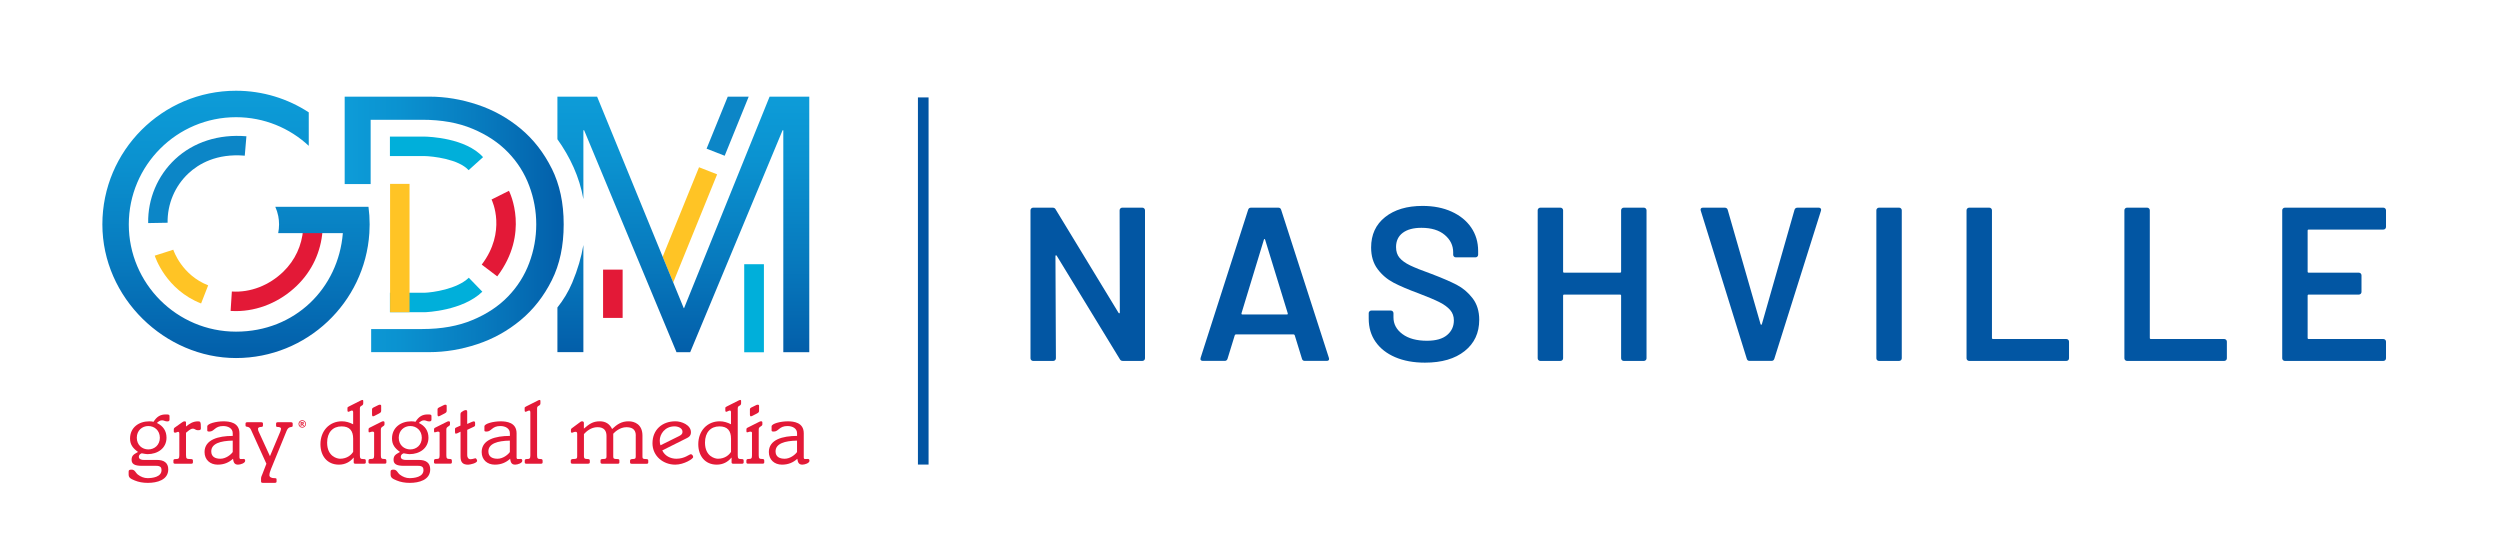 <?xml version="1.0" encoding="UTF-8"?><svg xmlns="http://www.w3.org/2000/svg" xmlns:xlink="http://www.w3.org/1999/xlink" viewBox="0 0 939.48 208.08"><defs><style>.cls-1{fill:url(#New_Gradient_Swatch_1);}.cls-1,.cls-2,.cls-3,.cls-4,.cls-5,.cls-6,.cls-7,.cls-8{stroke-width:0px;}.cls-2{fill:url(#New_Gradient_Swatch_1-3);}.cls-3{fill:url(#New_Gradient_Swatch_1-2);}.cls-9{fill:none;stroke:#0255a3;stroke-miterlimit:10;stroke-width:4px;}.cls-4{fill:#0c86c7;}.cls-5{fill:#e31937;}.cls-6{fill:#ffc425;}.cls-7{fill:#0256a3;}.cls-8{fill:#00afda;}</style><linearGradient id="New_Gradient_Swatch_1" x1="88.69" y1="34.1" x2="88.69" y2="134.55" gradientUnits="userSpaceOnUse"><stop offset="0" stop-color="#0d9cd8"/><stop offset=".25" stop-color="#0b92d0"/><stop offset=".65" stop-color="#0779bd"/><stop offset=".99" stop-color="#035faa"/></linearGradient><linearGradient id="New_Gradient_Swatch_1-2" x1="256.79" y1="36.33" x2="256.79" y2="132.34" xlink:href="#New_Gradient_Swatch_1"/><linearGradient id="New_Gradient_Swatch_1-3" x1="129.53" y1="84.34" x2="211.83" y2="84.34" xlink:href="#New_Gradient_Swatch_1"/></defs><g id="Layer_1"><path class="cls-5" d="m59.01,172.84c2.52,0,4.22,1.02,4.22,3.54,0,3.99-4.19,5.08-7.7,5.08-1.84,0-3.47-.31-4.87-.89-1.67-.68-2.32-1.09-2.32-2.28v-1.06c0-.55.27-.75,1.12-.75,1.26,0,1.46,1.19,2.35,1.87,1.06.82,2.35,1.33,3.61,1.33,1.77,0,5.28-.37,5.28-3.03,0-.95-.37-1.6-2.01-1.6h-5.42c-2.76,0-3.82-.72-3.82-2.28,0-1.77,1.06-2.11,2.42-2.93-1.87-1.36-3-2.69-3-5.04,0-4.16,3.34-6.47,7.19-6.47.61,0,1.09.03,1.64.17,1.26-2.01,2.62-2.76,4.6-2.76,1.19,0,1.4.1,1.4.68v1.26c0,.55-.31.68-.89.68-.75,0-1.23-.41-1.91-.41-.89,0-1.43.54-1.94.99,2.32,1.12,3.61,2.96,3.61,5.55,0,3.99-3.37,6.17-7.09,6.17-.78,0-2.04-.31-2.18-.31s-1.12.34-1.12,1.33c0,.82.85,1.16,1.87,1.16h4.94Zm-3.27-3.95c2.32,0,4.33-1.67,4.33-4.39s-2.01-4.4-4.33-4.4-4.33,1.67-4.33,4.4,2.01,4.39,4.33,4.39Z"/><path class="cls-5" d="m69.91,171.1c0,1.23.24,1.4,1.53,1.4.85,0,1.06.14,1.06.58v.68c0,.34-.2.51-.65.51h-6.03c-.44,0-.65-.17-.65-.51v-.68c0-.44.2-.58,1.06-.58s1.16-.24,1.16-1.4v-8.07c0-.58-.14-.75-.48-.75-.31,0-.65.31-1.06.31s-.54-.14-.54-.48v-.78c0-.24.07-.44.41-.68l2.62-1.87c.37-.27.65-.44,1.02-.44s.54.1.54.44v1.5c1.26-.99,2.49-1.94,4.53-1.94.89,0,1.06.17,1.06,2.62,0,.48-.2.71-.99.71-1.23,0-1.09-.58-2.08-.58-.85,0-1.87,1.02-2.52,1.53v8.48Z"/><path class="cls-5" d="m89.98,171.85c0,.41.17.65.41.65.34,0,.75-.03,1.16-.03s.58.2.58.71c0,.85-1.74,1.43-2.69,1.43-1.43,0-1.7-.99-1.87-2.21-1.57,1.43-3.41,2.21-5.76,2.21-2.86,0-4.94-1.84-4.94-4.74,0-4.67,5.18-6.06,10.59-6.06v-1.02c0-1.77-1.67-2.69-3.61-2.69-3.17,0-3.3,2.08-5.14,2.08-.68,0-.82-.14-.82-.44v-1.5c0-1.06,3.41-1.91,6.06-1.91,2.25,0,6.03.41,6.03,4.5v9.03Zm-2.52-6.27c-4.63.07-8.07,1.12-8.07,4.05,0,2.08,1.57,2.76,3.44,2.76,2.04,0,3.95-1.53,4.63-2.52v-4.29Z"/><path class="cls-5" d="m105.35,162.11c.2-.44.24-.75.24-1.06,0-.41-.61-.61-1.33-.61-.37,0-.51-.17-.51-.51v-.75c0-.34.2-.51.65-.51h4.94c.44,0,.65.17.65.51v.78c0,1.02-1.43-.2-2.28,1.94l-5.86,14.34c-.34.85-.61,1.64-.61,2.35,0,.65.68,1.09,1.77,1.09.75,0,.92.07.92.48v.78c0,.34-.2.51-.65.51h-4.53c-.44,0-.65-.17-.65-.51v-1.12c0-.61.31-1.16.48-1.6l1.53-3.95-5.76-12.71c-.78-1.77-2.08-.75-2.08-1.67v-.71c0-.34.2-.51.65-.51h5.25c.44,0,.65.17.65.51v.71c0,.37-.2.55-.75.55-.68,0-1.12.31-1.12.68,0,.51.14.78.31,1.19l4.19,9.13,3.92-9.33Z"/><path class="cls-5" d="m132.71,154.95c0-.48-.2-.68-.44-.68-.34,0-1.09.48-1.36.48s-.34-.24-.34-.51v-.92c0-.2.1-.37.48-.54l4.46-2.25c.24-.1.48-.24.65-.24.24,0,.34.1.34.34v.99c0,.31-.14.54-.34.68l-.61.37c-.2.14-.31.41-.31.75v17.68c0,1.16.27,1.4,1.16,1.4s1.06.14,1.06.58v.68c0,.34-.2.51-.65.51h-3.24c-.44,0-.65-.17-.65-.51v-1.77h-.07c-1.33,1.64-3.2,2.62-5.48,2.62-4.46,0-6.95-3.34-6.95-7.67,0-5.01,3.34-8.62,8.07-8.62,1.5,0,2.9.44,4.22,1.12v-4.5Zm0,9.91c0-2.96-1.29-4.63-4.36-4.63-3.27,0-5.42,2.25-5.42,6.1,0,5.28,3.85,6.06,4.87,6.06,2.66,0,4.26-1.5,4.91-2.59v-4.94Z"/><path class="cls-5" d="m140.62,162.85c0-.44-.14-.65-.65-.65-.41,0-.89.27-1.16.27s-.31-.17-.31-.41v-.75c0-.2.07-.41.34-.55,4.26-2.08,4.67-2.45,5.11-2.45.37,0,.54.14.54.44v.65c0,.34-.1.51-.48.75-.68.44-.89.61-.89,1.29v9.64c0,1.19.24,1.4,1.33,1.4.55,0,.75.17.75.68v.58c0,.34-.2.51-.65.51h-5.42c-.44,0-.65-.17-.65-.51v-.58c0-.51.24-.68.78-.68,1.09,0,1.33-.2,1.33-1.4v-8.25Zm-.82-8.93c0-.48.17-.65,1.23-1.12.89-.44,1.36-.72,1.67-.72.37,0,.54.14.54.41v1.91c0,.61-.37.78-1.46,1.33-.92.48-1.33.72-1.6.72s-.37-.27-.37-.61v-1.91Z"/><path class="cls-5" d="m157.45,172.84c2.52,0,4.22,1.02,4.22,3.54,0,3.99-4.19,5.08-7.7,5.08-1.84,0-3.47-.31-4.87-.89-1.67-.68-2.32-1.09-2.32-2.28v-1.06c0-.55.27-.75,1.12-.75,1.26,0,1.46,1.19,2.35,1.87,1.06.82,2.35,1.33,3.61,1.33,1.77,0,5.28-.37,5.28-3.03,0-.95-.37-1.6-2.01-1.6h-5.42c-2.76,0-3.82-.72-3.82-2.28,0-1.77,1.06-2.11,2.42-2.93-1.87-1.36-3-2.69-3-5.04,0-4.16,3.34-6.47,7.19-6.47.61,0,1.09.03,1.64.17,1.26-2.01,2.62-2.76,4.6-2.76,1.19,0,1.4.1,1.4.68v1.26c0,.55-.31.68-.89.68-.75,0-1.23-.41-1.91-.41-.89,0-1.43.54-1.94.99,2.32,1.12,3.61,2.96,3.61,5.55,0,3.99-3.37,6.17-7.09,6.17-.78,0-2.04-.31-2.18-.31s-1.12.34-1.12,1.33c0,.82.85,1.16,1.87,1.16h4.94Zm-3.27-3.95c2.32,0,4.33-1.67,4.33-4.39s-2.01-4.4-4.33-4.4-4.33,1.67-4.33,4.4,2.01,4.39,4.33,4.39Z"/><path class="cls-5" d="m165.23,162.85c0-.44-.14-.65-.65-.65-.41,0-.89.27-1.16.27s-.31-.17-.31-.41v-.75c0-.2.07-.41.34-.55,4.26-2.08,4.67-2.45,5.11-2.45.37,0,.54.14.54.44v.65c0,.34-.1.51-.48.75-.68.44-.89.61-.89,1.29v9.64c0,1.19.24,1.4,1.33,1.4.55,0,.75.17.75.68v.58c0,.34-.2.51-.65.51h-5.42c-.44,0-.65-.17-.65-.51v-.58c0-.51.24-.68.78-.68,1.09,0,1.33-.2,1.33-1.4v-8.25Zm-.82-8.93c0-.48.17-.65,1.23-1.12.89-.44,1.36-.72,1.67-.72.37,0,.55.14.55.41v1.91c0,.61-.37.78-1.47,1.33-.92.48-1.33.72-1.6.72s-.37-.27-.37-.61v-1.91Z"/><path class="cls-5" d="m173.03,162.24l-.61.31c-.58.27-.78.41-1.09.41-.27,0-.34-.2-.34-.58v-1.16c0-.24.07-.41.48-.58l1.57-.71v-4.09c0-.65.14-.85.65-1.16l.48-.31c.31-.2.75-.27.89-.27.31,0,.51.17.51.65v4.57l1.77-.78c.27-.1.54-.2.65-.2.34,0,.55.17.55.54v.85c0,.27-.14.48-.44.61l-2.52,1.19v9.54c0,.71.34,1.5,1.23,1.5.75,0,1.64-.37,1.84-.37.34,0,.65.68.65.95,0,.92-2.73,1.47-3.37,1.47-1.91,0-2.86-.78-2.86-3v-9.37Z"/><path class="cls-5" d="m194.12,171.85c0,.41.17.65.41.65.34,0,.75-.03,1.16-.03s.58.2.58.71c0,.85-1.74,1.43-2.69,1.43-1.43,0-1.7-.99-1.87-2.21-1.57,1.43-3.41,2.21-5.76,2.21-2.86,0-4.94-1.84-4.94-4.74,0-4.67,5.18-6.06,10.6-6.06v-1.02c0-1.77-1.67-2.69-3.61-2.69-3.17,0-3.3,2.08-5.14,2.08-.68,0-.82-.14-.82-.44v-1.5c0-1.06,3.41-1.91,6.06-1.91,2.25,0,6.03.41,6.03,4.5v9.03Zm-2.52-6.27c-4.63.07-8.07,1.12-8.07,4.05,0,2.08,1.57,2.76,3.44,2.76,2.04,0,3.95-1.53,4.63-2.52v-4.29Z"/><path class="cls-5" d="m199.3,154.95c0-.48-.2-.68-.44-.68-.34,0-1.09.48-1.36.48s-.34-.24-.34-.51v-.92c0-.2.1-.37.48-.54l4.46-2.25c.24-.1.48-.24.65-.24.24,0,.34.1.34.34v.99c0,.31-.14.54-.34.68l-.61.37c-.2.14-.31.41-.31.75v17.68c0,1.19.24,1.4,1.33,1.4.54,0,.75.17.75.68v.58c0,.34-.2.51-.65.51h-5.42c-.44,0-.65-.17-.65-.51v-.58c0-.51.24-.68.78-.68,1.09,0,1.33-.2,1.33-1.4v-16.15Z"/><path class="cls-5" d="m238.93,163.64c0-2.59-1.84-3.1-3.54-3.1-2.42,0-4.33,1.77-4.94,2.45v8.52c0,.82.24.99,1.36.99.78,0,.95.17.95.51v.85c0,.31-.27.41-.65.41h-5.79c-.41,0-.65-.17-.65-.55v-.68c0-.34.24-.55.95-.55,1.06,0,1.3-.17,1.3-.99v-7.67c0-1.87-.85-3.3-3.37-3.3s-4.29,1.7-5.11,2.59v8.38c0,.85.44.99,1.26.99.72,0,.95.17.95.61v.58c0,.41-.17.58-.72.58h-5.79c-.44,0-.65-.17-.65-.51v-.68c0-.37.37-.58.95-.58,1.23,0,1.46-.17,1.46-.99v-8.45c0-.61-.2-.78-.65-.78-.55,0-1.02.34-1.29.34-.31,0-.41-.17-.41-.37v-.61c0-.34.1-.55.41-.75l3.13-2.32c.17-.14.37-.24.65-.24.34,0,.68.17.68.58v2.18c1.94-1.67,3.3-2.76,6-2.76,2.18,0,3.71,1.02,4.6,2.9,1.94-1.81,3.54-2.9,6.23-2.9,2.25,0,5.18,1.19,5.18,5.35v7.84c0,.78.14.99,1.23.99.75,0,.95.17.95.58v.72c0,.31-.17.48-.61.48h-5.62c-.44,0-.61-.17-.61-.55v-.65c0-.37.37-.58.95-.58.95,0,1.19-.17,1.19-.99v-7.87Z"/><path class="cls-5" d="m245.2,166.53c0-4.91,3.51-8.21,8.62-8.21,2.28,0,5.83,1.36,5.83,4.12,0,1.57-1.06,1.98-2.32,2.59l-8.45,4.23c.92,2.04,3.07,3.13,5.28,3.13,3.17,0,4.84-1.7,5.48-1.7.34,0,.85.48.85,1.09s-3.41,2.83-6.75,2.83c-4.39,0-8.55-3.1-8.55-8.07Zm9.88-2.59c.95-.48,1.4-.89,1.4-1.64,0-1.5-1.77-2.08-3-2.08-3.68,0-5.55,3-5.55,5.31,0,.78.1,1.4.27,1.81l6.88-3.41Z"/><path class="cls-5" d="m274.71,154.95c0-.48-.2-.68-.44-.68-.34,0-1.09.48-1.36.48s-.34-.24-.34-.51v-.92c0-.2.1-.37.48-.54l4.46-2.25c.24-.1.48-.24.65-.24.24,0,.34.1.34.34v.99c0,.31-.14.54-.34.68l-.61.37c-.2.14-.31.41-.31.75v17.68c0,1.16.27,1.4,1.16,1.4s1.06.14,1.06.58v.68c0,.34-.2.51-.65.51h-3.24c-.44,0-.65-.17-.65-.51v-1.77h-.07c-1.33,1.64-3.2,2.62-5.49,2.62-4.46,0-6.95-3.34-6.95-7.67,0-5.01,3.34-8.62,8.07-8.62,1.5,0,2.9.44,4.22,1.12v-4.5Zm0,9.91c0-2.96-1.29-4.63-4.36-4.63-3.27,0-5.42,2.25-5.42,6.1,0,5.28,3.85,6.06,4.87,6.06,2.66,0,4.26-1.5,4.91-2.59v-4.94Z"/><path class="cls-5" d="m282.62,162.85c0-.44-.14-.65-.65-.65-.41,0-.89.27-1.16.27s-.31-.17-.31-.41v-.75c0-.2.07-.41.34-.55,4.26-2.08,4.67-2.45,5.11-2.45.37,0,.54.14.54.44v.65c0,.34-.1.51-.48.75-.68.44-.89.61-.89,1.29v9.64c0,1.19.24,1.4,1.33,1.4.55,0,.75.17.75.68v.58c0,.34-.2.51-.65.51h-5.42c-.44,0-.65-.17-.65-.51v-.58c0-.51.24-.68.78-.68,1.09,0,1.33-.2,1.33-1.4v-8.25Zm-.82-8.93c0-.48.17-.65,1.23-1.12.89-.44,1.36-.72,1.67-.72.37,0,.55.14.55.41v1.91c0,.61-.37.78-1.47,1.33-.92.48-1.33.72-1.6.72s-.37-.27-.37-.61v-1.91Z"/><path class="cls-5" d="m302.04,171.85c0,.41.17.65.41.65.34,0,.75-.03,1.16-.03s.58.2.58.71c0,.85-1.74,1.43-2.69,1.43-1.43,0-1.7-.99-1.87-2.21-1.57,1.43-3.41,2.21-5.76,2.21-2.86,0-4.94-1.84-4.94-4.74,0-4.67,5.18-6.06,10.6-6.06v-1.02c0-1.77-1.67-2.69-3.61-2.69-3.17,0-3.3,2.08-5.14,2.08-.68,0-.82-.14-.82-.44v-1.5c0-1.06,3.41-1.91,6.06-1.91,2.25,0,6.03.41,6.03,4.5v9.03Zm-2.52-6.27c-4.63.07-8.07,1.12-8.07,4.05,0,2.08,1.57,2.76,3.44,2.76,2.04,0,3.95-1.53,4.63-2.52v-4.29Z"/><path class="cls-5" d="m113.59,157.92c.23,0,.46.06.68.18.22.12.39.29.52.51.13.22.19.46.19.71,0,.39-.14.71-.41.99-.27.27-.6.41-.99.41s-.71-.14-.99-.41c-.27-.27-.41-.6-.41-.99,0-.25.06-.48.19-.71.04-.07.09-.14.14-.2.05-.06.11-.12.17-.17.06-.05.13-.1.21-.14.11-.06.22-.1.33-.13.11-.03.23-.04.35-.04Zm0,.27c-.31,0-.57.11-.79.33-.22.22-.33.48-.33.8s.11.57.33.79c.22.22.49.33.79.33s.57-.11.79-.33c.22-.22.33-.49.33-.79,0-.2-.05-.39-.15-.57-.1-.18-.24-.31-.42-.41-.18-.1-.36-.15-.56-.15Zm-.27,1.87h-.34v-1.49h.48c.19,0,.33.01.42.03.09.02.16.07.22.14.05.07.08.15.08.25,0,.22-.13.36-.4.42.09.03.2.14.31.34,0,0,.01.02.02.04s.04.07.07.13l.09.15h-.41l-.06-.12c-.12-.24-.21-.38-.26-.42-.05-.04-.11-.06-.17-.06-.02,0-.04,0-.06,0v.6Zm0-1.24v.39h.14c.14,0,.24-.02.29-.05.05-.03.08-.08.08-.15,0-.05-.02-.1-.06-.14-.04-.04-.14-.06-.31-.06h-.15Z"/><path class="cls-6" d="m75.57,114.04c-13.23-5.17-17.25-17.45-17.42-17.97l6.97-2.21-3.48,1.1,3.48-1.12c.13.39,3.22,9.52,13.11,13.39l-2.66,6.81Z"/><path class="cls-4" d="m55.68,83.82c-.16-9.08,3.53-17.83,10.13-24,6.88-6.43,16.38-9.49,26.79-8.61l-.62,7.29c-10.65-.91-17.4,3.13-21.18,6.67-5.09,4.76-7.94,11.52-7.82,18.53l-7.31.13Z"/><path class="cls-5" d="m88.62,116.91c-.65,0-1.3-.02-1.96-.06l.47-7.3c6.97.45,14.02-2.28,19.37-7.48,4.37-4.26,6.93-9.75,7.42-15.9l7.29.57c-.62,7.94-3.94,15.06-9.6,20.57-6.33,6.16-14.61,9.6-22.98,9.6Z"/><path class="cls-1" d="m138.91,84.32c0,1.1-.04,2.19-.11,3.28-1.69,26.16-23.52,46.95-50.11,46.95s-50.22-22.54-50.22-50.23,22.53-50.22,50.22-50.22c10.08,0,19.49,2.99,27.34,8.12v12.58c-7.18-6.69-16.79-10.76-27.34-10.76-22.21,0-40.29,18.07-40.29,40.29s18.07,40.3,40.29,40.3,38.48-16.33,40.15-37.02h-24.3c.21-1.06.33-2.16.33-3.28s-.11-2.12-.3-3.13c-.24-1.22-.62-2.39-1.12-3.5h35.02c.29,2.17.44,4.39.44,6.63Z"/><rect class="cls-8" x="279.67" y="99.29" width="7.4" height="33.09"/><rect class="cls-5" x="226.63" y="101.32" width="7.35" height="18.15"/><polygon class="cls-6" points="269.49 65.52 252.98 106.16 249.02 96.49 262.69 62.85 269.49 65.52"/><polygon class="cls-4" points="281.35 36.33 272.33 58.53 265.53 55.87 273.48 36.33 281.35 36.33"/><path class="cls-3" d="m219.23,92.07v40.27h-9.76v-16.79c2.22-2.78,4.13-5.89,5.59-9.38,2.06-4.9,3.41-9.6,4.17-14.1Zm69.97-55.74l-32.13,79.46h-.13l-3.95-9.64-3.96-9.66-24.64-60.16h-14.92v15.99c4.75,6.67,8.3,14.16,9.76,22.51v-25.88h.28l34.71,83.4h5.15l34.72-83.4h.27v83.4h9.76V36.33h-14.92Z"/><path class="cls-8" d="m176.1,63.95c-3.76-4.17-13.54-5.26-16.67-5.31h-12.9v-7.31h12.97c1.62.03,15.48.47,22.03,7.72l-5.43,4.9Z"/><path class="cls-8" d="m146.53,117.33v-7.31h12.97c3.04-.11,12.21-1.34,16.67-5.65l5.09,5.25c-7.41,7.18-21.07,7.7-21.64,7.71h-13.08Z"/><rect class="cls-6" x="146.59" y="69.1" width="7.31" height="48.22"/><path class="cls-5" d="m186.86,103.86l-5.83-4.42c9.42-12.42,3.93-23.98,3.69-24.46l6.54-3.28c.33.65,7.84,16-4.4,32.16Z"/><path class="cls-2" d="m207.36,63.38c-2.99-6.01-6.9-11.03-11.73-15.05-4.84-4.02-10.26-7.03-16.27-9.02-6.01-1.99-12-2.99-17.96-2.99h-31.87v32.84h9.76v-24.15h19.39c7.23,0,13.54,1.12,18.91,3.39,5.39,2.25,9.83,5.22,13.36,8.88,3.53,3.66,6.18,7.84,7.93,12.54,1.77,4.7,2.64,9.54,2.64,14.5s-.88,9.82-2.64,14.51c-1.75,4.7-4.4,8.88-7.93,12.55-3.52,3.66-7.97,6.62-13.36,8.87-5.37,2.27-11.69,3.4-18.91,3.4h-19.2v8.68h21.92c5.96,0,11.95-1,17.96-2.99,6.01-1.99,11.43-5,16.27-9.02,4.84-4.02,8.75-9.02,11.73-14.99,2.99-5.96,4.47-12.97,4.47-21.02s-1.49-14.93-4.47-20.95Z"/></g><g id="Layer_6"><path class="cls-7" d="m421.02,78.33c.19-.19.42-.29.7-.29h7.57c.27,0,.51.1.7.29.19.19.29.42.29.7v55.61c0,.28-.1.51-.29.7s-.43.29-.7.29h-7.32c-.55,0-.93-.22-1.15-.66l-23.69-38.83c-.11-.17-.22-.23-.33-.21-.11.03-.17.15-.17.37l.17,38.34c0,.28-.1.51-.29.7s-.43.29-.7.29h-7.57c-.28,0-.51-.09-.7-.29-.19-.19-.29-.42-.29-.7v-55.61c0-.27.09-.51.29-.7.19-.19.42-.29.7-.29h7.32c.55,0,.93.22,1.15.66l23.61,38.83c.11.17.22.23.33.21.11-.03.17-.15.17-.37l-.08-38.34c0-.27.09-.51.29-.7Z"/><path class="cls-7" d="m489.26,134.8l-2.71-8.8c-.11-.22-.25-.33-.41-.33h-21.72c-.16,0-.3.11-.41.33l-2.71,8.8c-.16.55-.52.82-1.07.82h-8.23c-.33,0-.58-.09-.74-.29-.17-.19-.19-.48-.08-.86l17.85-55.61c.16-.55.52-.82,1.07-.82h10.28c.55,0,.91.27,1.07.82l17.93,55.61c.05.11.08.25.08.41,0,.49-.3.74-.91.74h-8.23c-.55,0-.91-.27-1.07-.82Zm-22.38-16.62h16.7c.33,0,.44-.16.33-.49l-8.47-27.56c-.06-.22-.14-.33-.25-.33s-.19.11-.25.33l-8.39,27.56c-.06.33.05.49.33.49Z"/><path class="cls-7" d="m524.3,134.23c-3.18-1.37-5.63-3.29-7.36-5.76s-2.59-5.37-2.59-8.72v-2.06c0-.27.1-.51.29-.7.19-.19.42-.29.7-.29h7.32c.27,0,.51.1.7.29.19.19.29.42.29.7v1.56c0,2.52,1.12,4.62,3.37,6.29,2.25,1.67,5.32,2.51,9.21,2.51,3.34,0,5.87-.71,7.57-2.14,1.7-1.43,2.55-3.26,2.55-5.51,0-1.54-.47-2.84-1.4-3.91-.93-1.07-2.26-2.04-3.99-2.92-1.73-.88-4.32-1.97-7.77-3.29-3.89-1.43-7.05-2.77-9.46-4.03-2.41-1.26-4.43-2.97-6.05-5.14-1.62-2.17-2.43-4.87-2.43-8.1,0-4.83,1.75-8.64,5.26-11.43s8.2-4.2,14.07-4.2c4.11,0,7.75.71,10.9,2.14,3.15,1.43,5.61,3.41,7.36,5.96,1.75,2.55,2.63,5.5,2.63,8.84v1.4c0,.28-.1.51-.29.7s-.43.29-.7.29h-7.4c-.28,0-.51-.09-.7-.29-.19-.19-.29-.42-.29-.7v-.9c0-2.58-1.06-4.76-3.17-6.54-2.11-1.78-5.03-2.67-8.76-2.67-3.02,0-5.36.63-7.03,1.89-1.67,1.26-2.51,3.04-2.51,5.35,0,1.65.44,2.99,1.32,4.03.88,1.04,2.19,1.99,3.95,2.84,1.75.85,4.47,1.93,8.14,3.25,3.89,1.48,7,2.83,9.34,4.03,2.33,1.21,4.33,2.89,6,5.06,1.67,2.17,2.51,4.87,2.51,8.1,0,4.94-1.82,8.86-5.47,11.76-3.65,2.91-8.62,4.36-14.93,4.36-4.28,0-8.01-.69-11.19-2.06Z"/><path class="cls-7" d="m609.49,78.33c.19-.19.42-.29.7-.29h7.57c.27,0,.51.1.7.29s.29.42.29.7v55.61c0,.28-.1.51-.29.7-.19.19-.42.29-.7.29h-7.57c-.27,0-.51-.09-.7-.29-.19-.19-.29-.42-.29-.7v-23.53c0-.27-.14-.41-.41-.41h-20.98c-.28,0-.41.14-.41.41v23.53c0,.28-.1.51-.29.7s-.43.29-.7.29h-7.57c-.28,0-.51-.09-.7-.29-.19-.19-.29-.42-.29-.7v-55.61c0-.27.09-.51.29-.7.19-.19.42-.29.7-.29h7.57c.27,0,.51.1.7.29.19.19.29.42.29.7v23.03c0,.28.14.41.41.41h20.98c.27,0,.41-.14.41-.41v-23.03c0-.27.1-.51.29-.7Z"/><path class="cls-7" d="m656.42,134.8l-17.28-55.61-.08-.33c0-.55.3-.82.91-.82h8.14c.6,0,.99.27,1.15.82l12.34,42.94c.05.16.14.25.25.25s.19-.08.25-.25l12.26-42.94c.17-.55.55-.82,1.15-.82h7.98c.33,0,.58.11.74.33.16.22.19.49.08.82l-17.52,55.61c-.17.55-.52.82-1.07.82h-8.23c-.55,0-.91-.27-1.07-.82Z"/><path class="cls-7" d="m705.41,135.34c-.19-.19-.29-.42-.29-.7v-55.61c0-.27.09-.51.29-.7.19-.19.42-.29.7-.29h7.57c.27,0,.51.1.7.29.19.19.29.42.29.7v55.61c0,.28-.1.51-.29.7s-.43.29-.7.29h-7.57c-.28,0-.51-.09-.7-.29Z"/><path class="cls-7" d="m739.3,135.34c-.19-.19-.29-.42-.29-.7v-55.61c0-.27.1-.51.29-.7.19-.19.42-.29.7-.29h7.57c.27,0,.51.1.7.29.19.19.29.42.29.7v47.96c0,.27.14.41.41.41h27.56c.27,0,.51.1.7.29.19.19.29.42.29.7v6.25c0,.28-.1.51-.29.7-.19.19-.43.29-.7.29h-36.53c-.27,0-.51-.09-.7-.29Z"/><path class="cls-7" d="m798.62,135.34c-.19-.19-.29-.42-.29-.7v-55.61c0-.27.09-.51.29-.7s.42-.29.7-.29h7.57c.27,0,.51.1.7.29.19.19.29.42.29.7v47.96c0,.27.14.41.41.41h27.56c.27,0,.51.1.7.29.19.19.29.42.29.7v6.25c0,.28-.1.51-.29.7-.19.19-.42.29-.7.29h-36.53c-.27,0-.51-.09-.7-.29Z"/><path class="cls-7" d="m896.35,85.98c-.19.19-.43.29-.7.29h-28.05c-.28,0-.41.14-.41.41v15.38c0,.28.14.41.41.41h18.84c.27,0,.51.1.7.29.19.19.29.43.29.7v6.25c0,.28-.1.51-.29.7s-.43.29-.7.29h-18.84c-.28,0-.41.14-.41.41v15.88c0,.27.14.41.41.41h28.05c.27,0,.51.1.7.29.19.19.29.42.29.7v6.25c0,.28-.1.51-.29.7s-.43.29-.7.29h-37.02c-.27,0-.51-.09-.7-.29-.19-.19-.29-.42-.29-.7v-55.61c0-.27.09-.51.29-.7s.42-.29.7-.29h37.02c.27,0,.51.1.7.29.19.19.29.42.29.7v6.25c0,.28-.1.51-.29.7Z"/><line class="cls-9" x1="346.95" y1="36.61" x2="346.95" y2="174.58"/></g></svg>